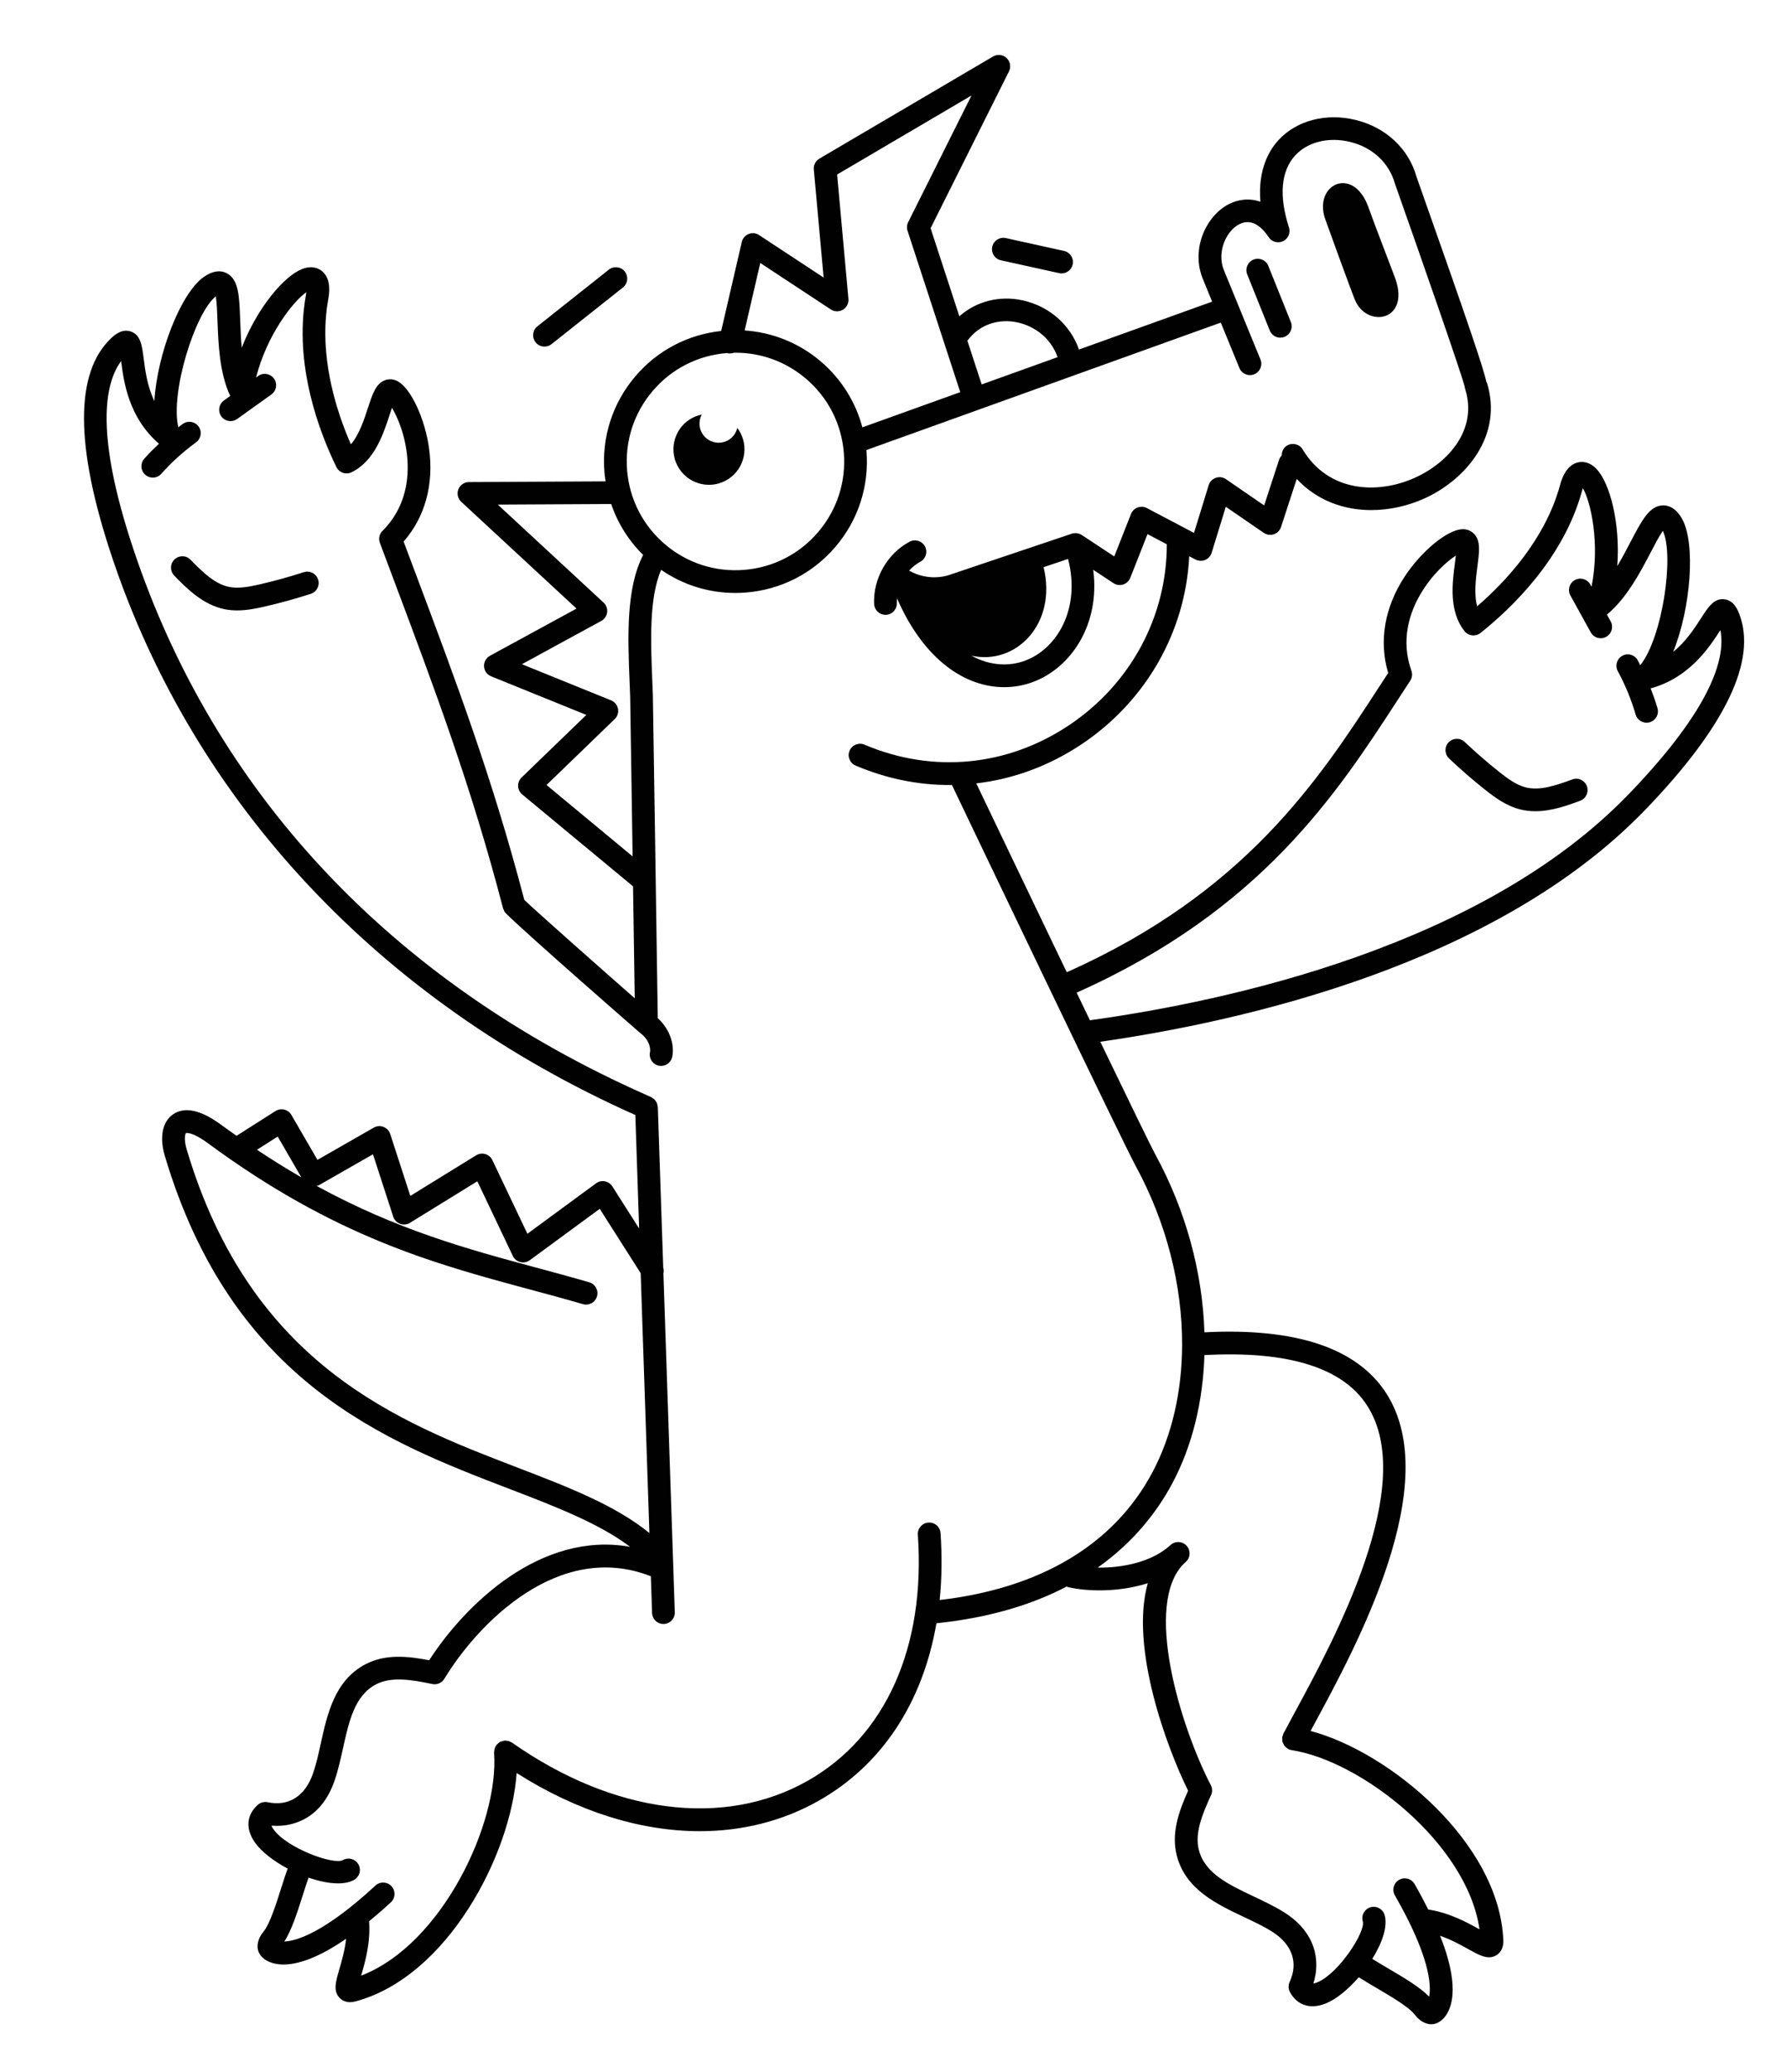 <?xml version="1.0" encoding="UTF-8"?>
<svg id="a" data-name="super freude" xmlns="http://www.w3.org/2000/svg" width="69.325mm" height="80.354mm" viewBox="0 0 196.511 227.774">
  <g id="d" data-name="outlines">
    <path d="M58.896,37.63c-.429-.541-.338-1.327.203-1.756l7.85-6.226c.543-.429,1.327-.337,1.756.203.429.541.338,1.327-.203,1.756l-7.85,6.226c-.229.182-.504.271-.775.271-.369,0-.733-.162-.98-.473ZM109.113,27.125c-.148.674.277,1.341.951,1.49l6.404,1.414c.091.02.182.03.271.03.574,0,1.091-.398,1.22-.981.148-.674-.277-1.341-.951-1.49l-6.404-1.414c-.677-.147-1.341.278-1.49.951ZM140.792,37.123c.155,0,.313-.029.466-.09.641-.257.951-.985.694-1.626l-2.479-6.173c-.259-.641-.988-.95-1.626-.694-.641.257-.951.985-.694,1.626l2.479,6.173c.196.488.665.785,1.16.785ZM80.094,52.668c1.807-1.178,2.317-3.598,1.14-5.405-.048-.073-.109-.131-.161-.2-.123.502-.425.962-.892,1.267-.977.637-2.286.361-2.923-.616-.433-.665-.435-1.478-.091-2.134-.463.096-.918.27-1.338.543-1.807,1.178-2.317,3.598-1.14,5.405s3.597,2.317,5.405,1.14ZM149.003,32.978c1.31,3.115,6.014,2.354,4.473-2.246-.138-.412-2.598-6.778-2.931-7.773-1.629-4.863-6.116-2.749-4.837,1.07.119.355,2.896,8,3.295,8.949ZM33.405,62.907c-1.596.517-3.231.969-4.862,1.342-1.113.255-2.29.487-3.342.277-1.537-.307-2.835-1.537-4.252-2.992-.481-.494-1.272-.505-1.768-.023-.494.481-.505,1.273-.023,1.768,1.321,1.357,3.131,3.215,5.553,3.699.459.092.917.13,1.37.13,1.063,0,2.096-.209,3.021-.421,1.701-.39,3.409-.861,5.075-1.401.656-.213,1.017-.917.804-1.574-.213-.656-.916-1.017-1.575-.804ZM180.948,89.002c-16.373,17.017-44.274,23.282-59.952,25.529,3.075,6.376,5.56,11.49,6.063,12.413,3.378,6.195,5.18,13.004,5.389,19.53,10.058-.515,16.779,1.726,19.982,6.685,6.423,9.945-3.247,27.794-7.895,36.372-.147.272-.28.518-.416.77,8.693,2.301,20.799,12.322,21.196,23.047.036.973-.457,1.423-.754,1.605-.267.164-.535.234-.813.234-.668,0-1.396-.405-2.3-.909-.843-.469-1.895-1.049-3.084-1.459,2.091,5.246,1.39,7.71.615,8.793-.432.601-1.009.937-1.59.937-.097,0-.193-.009-.29-.028-.762-.15-1.25-.679-1.552-1.063-.654-.835-2.635-1.998-4.227-2.932-.689-.404-1.342-.791-1.9-1.151-1.127,1.304-2.421,2.383-3.585,2.868-.522.217-1.025.323-1.494.324-1.049,0-1.931-.533-2.485-1.549-.189-.348-.203-.765-.036-1.124.984-2.126.273-4.146-1.953-5.544-.904-.568-1.946-1.061-3.049-1.582-3.024-1.43-6.453-3.051-7.407-6.756-.627-2.439.186-4.777,1.242-7.143-2.302-4.661-6.44-15.707-4.434-22.814-3.184,1.023-6.69.92-8.759.434-.056-.013-.098-.049-.151-.069-3.73,1.95-8.427,3.432-14.332,4.041-1.497,8.697-5.974,15.574-12.95,19.515-3.966,2.24-8.413,3.345-13.077,3.345-6.524,0-13.474-2.166-20.136-6.395-.629,8.998-7.611,22.408-17.724,25.11-.217.058-.413.083-.59.083-.587,0-.955-.27-1.143-.461-.742-.759-.444-1.777-.033-3.186.27-.924.601-2.077.737-3.325-3.209,2.212-5.42,2.831-6.886,2.831-.659,0-1.168-.125-1.55-.285-.795-.334-1.282-.944-1.303-1.63-.022-.777.385-1.371.693-1.75.667-.823,1.36-3.011,1.917-4.77.242-.763.474-1.487.702-2.112-1.522-.809-2.861-1.829-3.592-2.857-1.062-1.491-.945-3.043.311-4.152.297-.262.699-.369,1.088-.286,2.289.488,4.103-.656,4.971-3.135.353-1.008.602-2.132.864-3.323.723-3.268,1.541-6.971,4.942-8.724,2.161-1.115,4.528-.898,6.977-.428,3.968-6.13,12.267-14.223,22.098-12.469-3.399-2.561-8.047-4.364-13.275-6.37-13.575-5.208-30.471-11.69-37.89-36.603-.607-2.041-.278-3.745.88-4.559,1.281-.9,3.075-.516,5.33,1.146.567.417,1.121.805,1.677,1.198l4.278-2.72c.287-.183.636-.24.967-.16s.614.292.785.587l2.865,4.938,6.194-3.542c.326-.187.72-.216,1.07-.081.352.136.623.422.738.78l2.21,6.806,7.238-4.462c.303-.187.67-.235,1.011-.135.34.101.622.341.774.662l3.851,8.098,7.548-5.544c.279-.205.628-.288.971-.221.34.063.639.266.824.558l2.946,4.63-.419-12.479c-28.124-12.527-48.582-34.372-57.61-61.525-4.011-12.065-4.025-20.094-.043-23.866.318-.302,1.166-1.105,2.191-.741,1.065.38,1.211,1.519,1.395,2.959.167,1.312.386,3.026,1.174,4.682.316-5.178,2.885-11.854,5.436-13.643.924-.646,1.763-.79,2.494-.426,1.347.669,1.412,2.471,1.511,5.197.034.939.071,1.97.168,3.003,1.746-4.471,4.683-7.88,6.631-8.644,1.133-.444,1.863-.047,2.198.229,1.079.885.778,2.57.68,3.124-1.089,6.1.853,12.17,2.497,15.919.913-1.066,1.453-2.719,1.875-4.011.502-1.534.864-2.643,1.84-3.027.471-.186.986-.146,1.453.113,1.437.795,2.974,4.098,3.427,7.362.549,3.957-.442,7.563-2.798,10.25l1.206,3.216c4.59,12.22,8.559,22.791,12.066,36.181,1.264,1.211,8.499,7.62,12.141,10.813-.055-3.694-.119-8.016-.183-12.304l-12.189-10.105c-.273-.227-.438-.56-.451-.915-.014-.355.125-.699.381-.946l7.123-6.882-10.473-4.244c-.447-.182-.751-.605-.778-1.087s.226-.938.649-1.169l9.521-5.19-12.678-11.741c-.376-.349-.501-.892-.315-1.37.186-.478.646-.794,1.158-.797l15.035-.078c-.052-.342-.105-.683-.133-1.03-.308-3.849.902-7.587,3.407-10.526,2.412-2.831,5.752-4.581,9.435-4.98l2.266-9.781c.093-.398.374-.727.754-.878.378-.152.81-.108,1.151.117l7.093,4.671-1.079-11.883c-.044-.481.194-.945.611-1.19l19.098-11.229c.477-.28,1.083-.214,1.487.164s.512.977.265,1.473l-8.619,17.243,3.163,9.68c1.862-1.646,4.42-2.319,6.99-1.744,2.922.652,5.199,2.679,6.169,5.398l14.639-5.263c-.59-1.442-1.038-2.536-1.065-2.606-1.277-3.297.461-6.854,2.885-8.108.988-.51,2.23-.708,3.488-.271-.308-3.603,1.025-5.738,2.011-6.8,1.986-2.139,5.217-2.98,8.442-2.195,3.344.814,5.857,3.163,6.724,6.282,5.851,16.544,7.378,21.104,7.689,22.582l.033-.01c1.836,5.818-2.284,10.702-6.889,12.777-1.767.796-3.792,1.266-5.829,1.266-2.957,0-5.928-1.014-8.188-3.425l-1.726,5.287c-.122.375-.414.67-.787.796-.374.125-.785.07-1.109-.154l-4.176-2.869-1.557,5.061c-.109.355-.371.644-.715.787-.342.143-.733.125-1.062-.048l-.689-.363c-.403,8.288-4.742,15.927-11.82,20.661-3.595,2.405-7.548,3.84-11.597,4.314,1.684,3.521,5.862,12.253,9.95,20.761,19.625-8.735,27.736-21.198,34.27-31.25.363-.559.722-1.11,1.076-1.652-1.043-3.49-.4-7.241,1.837-10.634,1.815-2.751,4.625-5.069,6.264-5.168.521-.037,1.014.154,1.359.523.716.767.565,1.924.357,3.525-.176,1.348-.4,3.071-.035,4.427,3.099-2.676,7.465-7.319,9.108-13.292.149-.542.604-2.193,1.959-2.527.421-.103,1.252-.147,2.082.74,1.431,1.528,2.612,5.87,2.263,10.658.532-.891,1.01-1.805,1.446-2.639,1.263-2.417,2.097-4.015,3.6-4.04.781-.005,1.514.478,2.068,1.459,1.532,2.714.976,9.844-.969,14.653,1.424-1.155,2.359-2.608,3.075-3.72.785-1.221,1.415-2.188,2.532-2.07,1.081.111,1.501,1.202,1.659,1.613,1.97,5.118-1.501,12.359-10.316,21.521ZM106.373,37.435l1.579,4.831,8.35-3.002c-.793-2.241-2.705-3.438-4.355-3.805-2.158-.48-4.211.231-5.492,1.905-.023.03-.056.044-.081.071ZM81.887,36.329c3.068.21,5.981,1.372,8.365,3.403,2.26,1.925,3.831,4.442,4.58,7.251l10.765-3.87-5.797-17.741c-.102-.312-.077-.653.07-.947l6.961-13.926-14.775,8.688,1.242,13.678c.043.478-.191.938-.603,1.185-.413.247-.931.235-1.33-.028l-7.76-5.11-1.719,7.418ZM68.959,51.686c.254,3.183,1.732,6.077,4.163,8.148,2.43,2.072,5.517,3.072,8.706,2.818,3.183-.254,6.077-1.732,8.148-4.163s3.072-5.522,2.817-8.706c-.254-3.184-1.732-6.077-4.163-8.148h0c-2.183-1.86-4.898-2.857-7.735-2.857-.069,0-.138.007-.207.008-.211.07-.435.105-.666.051-.019-.004-.032-.018-.05-.023-.016.001-.031,0-.047.002-3.183.254-6.077,1.732-8.148,4.163-2.071,2.431-3.072,5.522-2.817,8.706ZM69.567,94.152c-.137-9.156-.261-17.319-.271-17.641l-.062-1.556c-.197-4.847-.413-10.283,1.495-13.943-1.61-1.585-2.802-3.494-3.519-5.6l-12.467.065,11.632,10.772c.295.273.44.672.391,1.072-.05.399-.289.75-.642.943l-8.73,4.759,9.807,3.974c.392.159.677.505.758.921.08.415-.055.843-.359,1.137l-7.501,7.247,9.469,7.851ZM28.258,126.404c1.669,1.111,3.295,2.119,4.881,3.034l-2.602-4.484-2.28,1.45ZM56.915,161.349c5.715,2.193,10.768,4.159,14.498,7.194l-.959-28.568-4.503-7.077-7.69,5.648c-.301.221-.682.297-1.046.205-.361-.091-.663-.338-.823-.675l-3.901-8.205-7.406,4.565c-.327.202-.727.242-1.088.109-.359-.132-.639-.423-.757-.788l-2.226-6.856-5.938,3.396c-.081.046-.169.058-.255.085,8.895,4.858,16.608,6.948,24.129,8.975,1.956.527,3.899,1.051,5.848,1.618.663.193,1.044.887.851,1.55s-.887,1.044-1.55.851c-1.932-.562-3.858-1.082-5.799-1.604-10.545-2.841-21.449-5.779-35.44-16.09-1.775-1.309-2.406-1.112-2.416-1.11-.085.088-.244.691.085,1.796,7.067,23.733,23.325,29.97,36.389,34.982ZM132.448,148.975c-.163,5.113-1.326,9.978-3.547,14.131-1.617,3.024-4.181,6.395-8.188,9.236,2.648.039,5.854-.573,7.896-2.383.042-.038.083-.076.126-.113.512-.454,1.294-.411,1.755.097.46.508.425,1.291-.078,1.756-.038.036-.077.071-.117.106-4.68,4.378-.471,18.053,2.854,24.456.178.342.188.747.026,1.097-.977,2.129-1.814,4.193-1.342,6.028.66,2.569,3.28,3.808,6.054,5.119,1.121.529,2.279,1.077,3.311,1.725,3.526,2.214,4.014,5.35,3.231,7.834.107-.01.25-.05.446-.132,2.361-.983,5.318-5.586,4.988-6.692-.197-.662.18-1.358.842-1.555.657-.196,1.357.18,1.555.841.371,1.246-.262,3.075-1.353,4.83.486.309,1.066.652,1.68,1.013,1.74,1.021,3.532,2.073,4.574,3.144.234-1.238.104-4.391-3.771-11.134-.344-.598-.138-1.362.461-1.707.598-.344,1.362-.137,1.707.461.574,1,1.063,1.923,1.501,2.799,2.334.35,4.295,1.431,5.607,2.163.011.005.021.011.031.017-1.362-9.478-13.068-18.552-20.649-19.697-.011-.002-.02-.01-.031-.011-.123-.022-.245-.056-.362-.117-.013-.007-.02-.02-.033-.027-.079-.045-.14-.108-.207-.168-.055-.05-.117-.091-.162-.149-.049-.063-.076-.137-.112-.208-.037-.072-.081-.139-.103-.216-.02-.069-.016-.143-.024-.216-.009-.09-.024-.177-.013-.268.002-.015-.004-.028-.002-.042.011-.072.049-.13.072-.196.021-.066.024-.134.057-.197.339-.646.75-1.406,1.213-2.259,4.418-8.155,13.611-25.124,7.992-33.824-2.697-4.177-8.718-6.033-17.883-5.539ZM124.864,128.141c-1.424-2.613-17.535-36.298-20.187-41.845-.09,0-.178.01-.268.01-3.465,0-6.957-.708-10.321-2.138-.635-.27-.932-1.004-.661-1.64.271-.635,1.004-.931,1.64-.661,7.499,3.188,15.701,2.406,22.504-2.144,6.75-4.515,10.749-11.936,10.738-19.885l-2.12-1.117-1.896,4.806c-.139.351-.428.62-.787.733-.36.114-.752.059-1.064-.149l-2.223-1.468c.787,5.991-2.432,10.815-6.698,12.362-.979.355-2.022.543-3.093.543-4.166,0-8.766-2.85-11.789-9.775-.012.171-.024.343-.016.514.031.689-.503,1.274-1.192,1.305-.02,0-.039.001-.058.001-.664,0-1.218-.523-1.248-1.194-.125-2.781,1.441-5.531,3.897-6.842.609-.325,1.367-.095,1.691.514.325.609.095,1.366-.514,1.691-.461.246-.87.583-1.228.971,1.37.791,3.115.964,4.595.417l13.28-4.469s0,0,0,0h0l.023-.008c.14-.047.284-.061.427-.057.024,0,.047,0,.07.001.138.011.272.046.4.102.027.012.05.025.076.038.038.02.078.034.114.058l3.575,2.36,1.842-4.669c.131-.331.396-.59.729-.713.334-.124.704-.099,1.018.066l5.181,2.73,1.613-5.245c.116-.38.407-.682.783-.812.376-.132.791-.076,1.119.15l4.2,2.886,1.639-5.021c.061-.186.167-.34.294-.472-.005-.43.191-.852.585-1.089.592-.354,1.361-.165,1.716.427,2.835,4.714,8.237,4.959,12.34,3.112,3.75-1.691,6.916-5.36,5.531-9.747-.027-.087-.045-.176-.053-.266-.333-1.388-4.854-14.346-7.668-22.306-.646-2.316-2.48-4.007-4.933-4.604-2.343-.572-4.648-.008-6.019,1.467-1.586,1.708-1.83,4.451-.704,7.934.192.594-.084,1.239-.647,1.51-.562.271-1.239.085-1.584-.436-.697-1.052-1.827-2.154-3.246-1.418-1.43.739-2.462,3.028-1.703,4.984.117.296,4.045,9.875,4.045,9.875.263.639-.043,1.369-.682,1.631-.639.261-1.369-.043-1.631-.683-.309-.752-1.188-2.895-2.05-4.998l-38.974,14.012c.003.035.01.068.013.103.308,3.849-.902,7.587-3.407,10.526-2.504,2.939-6.003,4.727-9.853,5.034-.392.031-.784.047-1.173.047-2.927,0-5.743-.884-8.146-2.539-1.344,3.089-1.151,7.896-.975,12.201l.062,1.57c.019.556.47,30.884.539,35.518,1.651,1.514,1.797,3.365,1.583,4.282-.135.576-.648.965-1.216.965-.095,0-.19-.011-.286-.033-.672-.158-1.089-.83-.932-1.502.016-.091.169-1.164-1.136-2.133-.119-.088-13.187-11.502-14.725-13.123-.034-.037-.069-.068-.098-.109-.017-.021-.039-.045-.047-.058-.034-.054-.041-.116-.065-.173-.027-.06-.069-.11-.086-.176-3.495-13.417-7.47-23.999-12.071-36.252l-1.48-3.945c-.172-.46-.059-.979.29-1.325,2.592-2.572,2.913-5.772,2.727-8.004-.209-2.499-1.062-4.486-1.688-5.517-.09.258-.181.534-.259.775-.699,2.139-1.656,5.067-4.177,6.305-.297.146-.642.168-.956.061-.313-.107-.572-.336-.718-.634-1.84-3.767-4.722-11.224-3.359-18.855.024-.138.041-.257.053-.361-1.437.984-4.339,4.685-5.526,9.371l.228-.163c.562-.401,1.342-.272,1.744.289.401.562.272,1.342-.289,1.744l-3.765,2.694c-.221.158-.475.233-.727.233-.39,0-.773-.182-1.018-.522-.401-.562-.272-1.342.289-1.744l.692-.495c-1.18-2.55-1.303-5.687-1.396-8.228-.032-.9-.074-2.051-.188-2.726-2.304,1.844-5.023,10.625-4.118,14.397.16-.122.315-.249.478-.367.558-.406,1.34-.282,1.745.276.406.559.282,1.34-.276,1.746-1.39,1.01-2.677,2.174-3.824,3.459-.247.276-.59.417-.933.417-.297,0-.595-.105-.833-.318-.515-.46-.56-1.25-.1-1.765.511-.572,1.054-1.116,1.613-1.642-3.365-2.9-3.881-6.879-4.159-9.062,0-.007-.002-.015-.003-.022-1.858,2.507-2.83,8.106,1.312,20.565,8.942,26.897,28.432,47.672,56.36,60.079l.612.273c.049.022.081.062.125.09.09.054.179.106.252.18.044.046.072.1.108.151.056.078.113.152.15.242.032.078.041.161.057.245.012.064.042.122.044.19l.592,17.627c.065.221.079.446.022.663l1.251,37.246c.023.69-.518,1.268-1.207,1.292-.015,0-.028,0-.043,0-.671,0-1.226-.532-1.248-1.208l-.136-4.042c-10.091-3.958-18.981,5.134-22.708,11.274-.274.453-.802.682-1.324.575-2.294-.48-4.493-.838-6.176.03-2.358,1.215-2.983,4.045-3.646,7.042-.268,1.209-.544,2.46-.946,3.609-1.376,3.93-4.317,5.099-6.92,4.891.033.102.104.232.228.406,1.483,2.083,6.631,3.946,7.633,3.376.603-.339,1.364-.126,1.703.475s.127,1.364-.475,1.703c-.472.266-1.081.385-1.772.385-.968,0-2.098-.236-3.238-.63-.193.543-.399,1.185-.614,1.864-.609,1.923-1.236,3.903-2.048,5.157,1.259-.047,4.304-.875,10.019-6.15.506-.467,1.297-.438,1.766.07.469.507.438,1.298-.07,1.767-.845.781-1.64,1.468-2.395,2.088.176,2.352-.442,4.502-.864,5.944-.003.011-.006.022-.01.034,8.938-3.434,15.186-16.863,14.618-24.509-.004-.057.017-.107.02-.162.005-.088.009-.173.032-.259.024-.087.064-.162.106-.241.025-.049.033-.102.065-.148.012-.017.03-.024.043-.041.056-.073.126-.128.197-.187.056-.046.106-.097.168-.133.068-.039.143-.058.218-.083.081-.028.159-.058.244-.068.021-.003.038-.015.06-.017.065-.005.121.017.183.021.077.005.151.007.227.026.11.028.207.077.302.132.032.018.068.022.099.043,11.155,7.836,23.306,9.413,32.501,4.218,8.58-4.848,13.003-14.714,12.136-27.07-.048-.688.471-1.286,1.159-1.334.715-.04,1.286.471,1.335,1.16.179,2.555.142,5.012-.096,7.355,11.079-1.283,19.147-6.093,23.364-13.979,2.188-4.091,3.277-8.937,3.298-14.031,0-.005-.003-.008-.003-.012,0-.007.003-.013.003-.02.021-6.521-1.707-13.448-5.13-19.723ZM117.451,61.452l-2.69.905c1.513,6.238-3.056,10.825-7.943,9.726,2.076,1.134,4.158,1.186,5.85.572,3.599-1.306,6.196-5.762,4.783-11.203ZM179.147,87.268c9.104-9.461,10.638-14.933,10.039-17.995-.004.006-.008.012-.012.018-1.191,1.85-3.369,5.219-7.655,6.388.278.716.533,1.44.748,2.176.193.663-.188,1.357-.85,1.55-.117.034-.235.051-.352.051-.541,0-1.039-.354-1.199-.9-.482-1.652-1.143-3.257-1.963-4.77-.329-.606-.104-1.365.503-1.694.607-.331,1.365-.105,1.694.503.096.176.181.358.273.536,2.441-3.014,3.768-12.111,2.483-14.767-.394.56-.926,1.58-1.343,2.379-1.178,2.254-2.641,5.033-4.804,6.827l.41.743c.334.604.115,1.365-.489,1.699-.191.106-.399.156-.604.156-.44,0-.867-.233-1.095-.646l-2.237-4.052c-.334-.604-.115-1.365.489-1.699.604-.335,1.364-.114,1.698.49l.135.245c.946-4.741-.079-9.331-.952-10.837-.035.098-.071.213-.108.348-2.056,7.474-7.869,12.964-11.151,15.571-.26.206-.596.299-.921.263-.33-.038-.631-.206-.837-.466-1.741-2.202-1.344-5.257-1.054-7.488.033-.253.071-.543.101-.816-.999.657-2.631,2.084-3.9,4.256-1.13,1.934-2.218,4.961-.986,8.397.133.37.083.781-.133,1.109-.459.699-.925,1.415-1.399,2.145-6.708,10.32-15.032,23.113-35.282,32.142.494,1.027.982,2.042,1.462,3.038.019-.003.034-.005.054-.008,15.208-2.11,43.126-8.15,59.235-24.892ZM172.899,85.693c-1.905.703-3.607,1.253-5.126.869-1.039-.263-2.001-.979-2.897-1.689-1.312-1.041-2.595-2.153-3.812-3.306-.5-.475-1.291-.454-1.767.047-.475.501-.454,1.292.048,1.767,1.27,1.204,2.607,2.364,3.978,3.45,1.061.841,2.318,1.77,3.837,2.154.558.141,1.117.201,1.671.201,1.821,0,3.57-.646,4.934-1.148.647-.239.979-.958.74-1.605-.239-.647-.959-.981-1.605-.74Z" style="fill: #010101;"/>
  </g>
</svg>